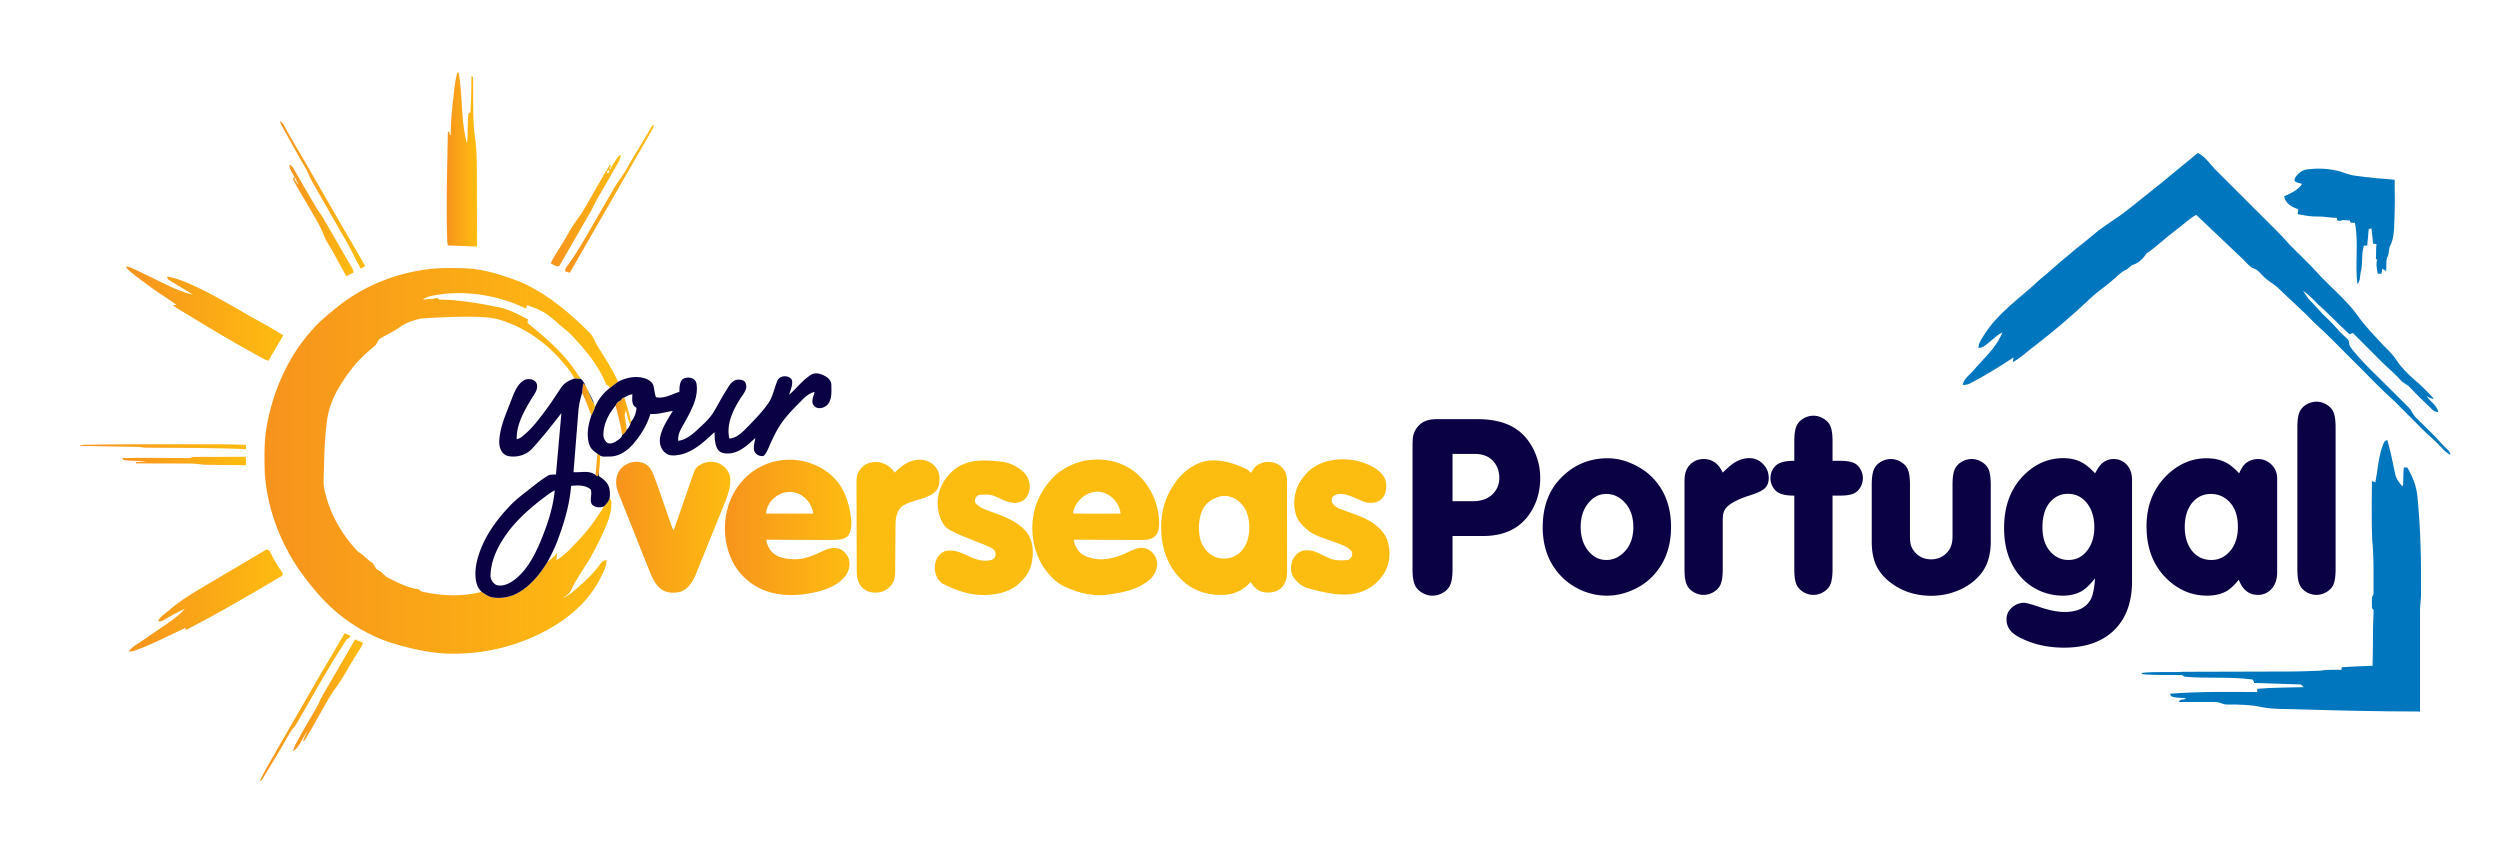 <svg xmlns="http://www.w3.org/2000/svg" width="2937.333" height="1008" viewBox="0 0 2203 756" xmlns:v="https://vecta.io/nano"><defs><linearGradient id="A" x1="0%" y1="0%" x2="100%" y2="0%"><stop offset="0%" stop-color="#f7931d"/><stop offset="100%" stop-color="#febc10"/></linearGradient></defs><g fill="url(#A)"><path d="M403.07 64.01l1.05-.05c3.82 20.61 1.8 42.06 7.41 62.4 1.12-8.86.06-17.89 1.38-26.74l1.6-.5c.78-10.73.76-21.49.96-32.23.94.32 1.4.99 1.36 1.99.53 17.67-.68 35.45 1.88 53.01 1.39 9.3 1.37 18.72 1.53 28.1l.13 67.29-25.69-1c-.24-1.05-.41-2.11-.54-3.17-1.15-31.37-.02-62.76.45-94.13.17-1.12-.3-2.72 1.11-3.24l1.02 3.84a6.45 6.45 0 0 0 .53-2.56c-.04-10.68 1.19-21.31 2.35-31.9.79-7.08 1.42-14.26 3.47-21.11z"/><path d="M246.63 106.73c1.74.74 2.88 2.29 3.73 3.92 4.48 8.67 9.68 16.94 14.56 25.39l35.9 62.16 20.99 36.08c-1.18 1.08-2.63 1.78-4.06 2.46-5.6-11.05-11.19-22.13-17.6-32.75l-25.46-44.58c-1.85-3.32-2.92-7.02-4.9-10.27-7.46-12.68-14.34-25.68-21.58-38.48-.72-1.23-1.21-2.57-1.58-3.93z"/><path d="M573.19 113.21c.86-1.04 1.28-3.23 3.13-2.71l-1.05 2.8-73.14 127.02-4.39-1.37c.38-1.56.89-3.11 1.91-4.38 9.62-12.75 17.14-26.89 25.19-40.64l16.92-29.26c2.55-4.59 6.2-8.45 8.76-13.03 7.18-13.03 15.31-25.51 22.67-38.43z"/><path d="M542.78 140.82c1.21-1.59 2.06-3.79 4.26-4.2-.39 4.8-3.61 8.56-5.74 12.67-6.64 12.05-14.22 23.58-20.11 36.02l-27.44 47.49c-1.59 4.22-5.94.23-8.49-.79 2.91-6.38 7.18-11.98 10.67-18.03 4.07-6.63 7.55-13.64 12.21-19.88 5.03-6.52 8.77-13.9 13-20.93 5.59-9.37 10.57-19.1 16.51-28.26l.57 2.48-1.55.38 1.22 1.8c.88-3.29 3.11-5.93 4.89-8.75m-6.97 9.25c-2.07 1.7-.08 4.13 1.1 1.25.23-1.09-.14-1.5-1.1-1.25z"/><path d="M255.08 145.03c1.39.84 2.75 1.81 3.48 3.33l18.76 32.3c1.96 3.63 4.63 6.8 6.77 10.31l26.39 45.57a9.62 9.62 0 0 1 1.21 3.63l-6.56 3.22-12.94-23.6c-2.19-3.84-4.83-7.44-6.44-11.58-3.16-8.57-8.12-16.3-12.63-24.2-4.96-8.81-10.56-17.28-15.11-26.3l1.6-1.74c-1.83-3.47-4.79-6.77-4.53-10.94m4.17 12.83c1.22 1.68 2.37 3.43 3.71 5.03-.2-2.19-3.04-4.11-1.69-6.23l-2.02 1.2z"/><path d="M111.48 234.69c5.43 1.35 10.23 4.3 15.31 6.54 14.17 6.49 27.72 14.92 43.08 18.4-6.61-4.34-13.48-8.26-20.24-12.36-1.47-.65-2.29-2.04-2.32-3.64 12.53 2.32 23.95 8.3 35.29 13.85 12.75 6.69 25.24 13.88 37.68 21.13 9.87 5.53 19.94 10.75 29.4 16.96-4.56 7.31-8.82 14.8-13.08 22.3-5.15-1.49-9.54-4.66-14.23-7.15-20.53-11.24-40.55-23.39-60.52-35.61-3.17-2.03-6.75-3.52-9.41-6.26l3.2-.26c-9.58-6.48-19.32-12.75-28.54-19.75-5.33-4.15-11.21-7.79-15.7-12.89z"/><path d="M381.09 236.77c9.43-.81 18.93-.59 28.39-.38 17.05.63 33.41 6.07 49.21 12.1 23.09 10.15 42.72 26.59 60.39 44.3 3.6 3.17 4.86 7.92 7.35 11.85 6.26 10.47 13.33 20.57 18.18 31.81-2.47 1.74-4.84 3.61-7.23 5.47-.68-1.34-1.5-2.62-3.1-2.85-6.32-16.09-17.49-29.69-29.17-42.2-3.77-4.24-8.42-7.55-12.66-11.29-4.5-3.86-8.87-7.98-14.1-10.85-4.4-2.4-9.09-4.2-13.82-5.82l-1.09 3.01c-22.33-10.83-47.73-15.4-72.43-12.96-6.24 1.14-13.08 1.27-18.49 4.92 4.34.02 8.66-.52 12.93-1.26l1.63 1.37c17.19.23 34.2 3.03 51 6.5 9.78 1.76 18.67 6.44 27.33 11.08-.67 1.6-.92 3.24.86 4.14 13.32 10.92 26.61 22.17 37.01 36.01 3.14 3.87 5.6 8.22 8.58 12.19-1.89-.17-3.79-.28-5.68-.3-3.25-6.64-8.32-12.13-13.13-17.66-13.02-14.38-29.28-26-47.64-32.46-10.94-4.3-22.88-4.37-34.45-4.4a650.65 650.65 0 0 0-39.75 1.58c-6.9 1.45-13.81 3.81-19.54 8.03-5.15 3.72-11.08 6.15-16.42 9.57-2.74 1.38-2.77 5.02-5.23 6.71-7.37 6.23-14.69 12.66-20.45 20.48-9.98 13.1-19.11 27.79-21.28 44.43-2.48 17.58-2.61 35.37-3.11 53.07-.32 5.48 1.2 10.81 2.63 16.03 5.17 17.75 15.11 34 27.83 47.33 4.44 2.43 7.6 6.47 11.8 9.25 2.73 1.7 2.95 5.62 6.02 6.98 3.53 1.73 5.54 5.41 9.17 6.94 8.1 3.98 16.31 8.38 25.36 9.63 1.66.11 2.43 2.02 4.07 2.23 17.11 3.87 35.18 4.53 52.27.22l.34.14c2.93 1.98 5.91 4.18 9.49 4.77 7.57 1.05 15.53-.2 22.2-4.02 11.2-6.23 19.47-16.51 26.09-27.27 3.08-2.47 6.37-4.81 8.52-8.2l-.71 6.77c5.65-3.68 10.78-8.14 15.19-13.24 10.49-10.07 19.18-21.87 26.74-34.25 2.03-2.06 4.01-4.24 4.97-7.02.93.63 1.42 1.48 1.48 2.58.71 7.89-2.04 15.54-5.05 22.69-5.86 13.34-12.36 26.46-20.65 38.47-3.41 5.65-7.09 11.2-9.66 17.31-1.52 2.99-4.65 4.59-7.11 6.7 4.38-1.93 8.08-5.05 11.68-8.14 6.26-5.36 12.43-10.9 17.58-17.36 2.81-2.76 4.51-8.05 9.07-7.88 0 5.12-2.37 9.73-4.64 14.17-7.5 15.82-19.88 28.96-34.11 38.97-28.2 19.35-62.54 29.49-96.69 29.26-18.84.04-37.31-4.4-55.23-9.84-16.13-5.42-31.23-13.82-44.48-24.47-14.28-11.44-25.92-25.78-36.46-40.63-16.88-25.17-27.75-54.69-29.6-85.03-.3-13.66-.65-27.45 1.83-40.94 5.57-30.86 18.75-60.74 39.77-84.21 7.13-8.22 15.69-15 24.13-21.81 23.53-18.34 52.48-29.28 82.07-32.32z"/><path d="M514.05 337.65l1.99 2.34 1.91 3.9c1.78 4.22 3.4 8.54 5.74 12.5l.65 2.31c-.74 2.57-1.89 5-3.24 7.3-2.71-6.59-4.88-13.39-8.14-19.75.23-2.89.58-5.76 1.09-8.6z"/><path d="M548.74 350.64l1.38-.29c2.34 7.04 4.53 14.15 5.88 21.45-.16.85-.51 1.64-.74 2.47-1.77-4.15-2.77-8.56-3.74-12.95l-1.1 4.54c.55 4.29 1.53 8.52 1.85 12.84-.83 1.94-2.34 3.45-3.96 4.75-1.39-8.78-3.46-17.44-5.93-25.97.89-2.03 2.22-3.81 4.44-4.43l1.92-2.41z"/><path d="M76.99 391.92c30.01-.63 60.04-.37 90.06-.43 16.53.11 33.07-.32 49.59.53l.14 3.86c-29.39-1.48-58.81-1.1-88.22-1.39-2.55-.07-5.06-.7-7.61-.71l-48.02-.8c-1.1.01-2.16-.21-3.16-.64 2.39-.34 4.81-.38 7.22-.42z"/><path d="M526.44 399.82l2.5 1.73c-.23 4.41-.32 8.85-1.06 13.23-.26 1.86-.51 6.97-3.04 3.82l1.6-18.78z"/><path d="M161.98 403.62c2.6-.17 5.49.64 7.77-.98l46.82-.12c.19 2.47.2 4.96.19 7.44l-35.77-.39c-5.32-.5-10.62-1.27-15.98-1.1l-45.27-.13.06-1.08 9.34-.74c-6.35-.61-12.76-.23-19.1-.94-1.12-.16-1.91-.79-2.35-1.89 18.09-.46 36.2-.03 54.29-.07z"/><path d="M670.93 410.91c14.8-7.5 32.97-7.75 48.03-.85 10.1 4.45 18.87 12.12 23.93 22 4.34 8.36 6.44 17.73 7.35 27.05.1 4.68-.19 10.03-3.54 13.65-3.56 2.79-8.33 3.04-12.66 3.03-19.6-.05-39.19.01-58.78-.22.61 6.52 4.97 12.59 11.11 14.97 4.98 1.93 10.42 2.35 15.73 2.24 8.55-.3 16.38-4.13 23.99-7.65 4.57-2.12 10.14-3.25 14.86-.99 4.25 2.36 7.48 6.93 7.59 11.88.19 4.67-1.48 9.39-4.66 12.82-5.47 6.18-13.27 9.75-21.08 11.97-14.22 3.8-29.49 5.21-43.83 1.19-14.85-3.99-27.82-14.7-34.21-28.72-7.97-17.29-8-38.08.04-55.35 5.38-11.56 14.61-21.43 26.13-27.02m4.1 41.7l41.67-.03c-1.22-8.46-7.31-16.26-15.76-18.39-11.82-3.42-25.24 6.13-25.91 18.42z"/><path d="M543.88 418.84c2.84-9.73 15.24-14.79 24.21-10.28 4.53 2.1 6.7 6.93 8.38 11.34 4.89 12.84 9.03 25.96 13.7 38.89 1.1 2.82 1.71 5.89 3.46 8.43 5.52-14.94 10.43-30.11 15.74-45.12 1.32-3.46 2.13-7.25 4.44-10.23 4.85-4.38 12.11-6.2 18.37-4.03 6.03 2.02 11.13 7.65 11.35 14.19.24 6.72-1.74 13.28-4.21 19.46l-26.47 65.41c-2.52 5.9-6.37 11.95-12.59 14.39-5.71 1.61-12.48 1.66-17.43-2.03-5.25-3.78-8.05-9.85-10.34-15.69l-27.16-68.13c-2.14-5.21-3.38-11.13-1.45-16.6z"/><path d="M233.81 484.8c1.76-1.29 3.83.23 4.44 1.99 2.95 6.12 6.48 11.94 10.31 17.54 2.06 2.96-2.07 4.11-3.94 5.36-26.58 15.85-53.43 31.28-80.87 45.6l-.21-2.08c-14.91 6.9-29.47 14.68-45 20.16-1.69.57-3.49.64-5.24.78 2.91-4.19 7.6-6.45 11.67-9.3l26.09-17.88c4.23-3.24 8.62-6.46 11.9-10.7-6.3 3.16-12.55 6.44-18.58 10.1-1.47 1.07-3.31 1.19-5.07 1.16 1.45-4.06 5.45-6.06 8.46-8.79 13.42-11.87 29.35-20.3 44.64-29.46l41.4-24.48z"/><path d="M280.16 598.09l23.47-39.96 4.82 1.86c.38 2.8-2.86 2.58-3.74 4.65-15.65 23.78-29.19 48.85-43.58 73.39-1.62 2.98-4.38 5.13-5.95 8.14-7.78 14.05-16.25 27.69-24.59 41.4l-1.61.53c4.72-10.02 10.66-19.43 16.03-29.11l35.15-60.9z"/><path d="M291.19 600.99l21.75-37.58 7.02 3.1c-1.54 4.28-4.49 7.81-6.77 11.69-6.56 10.43-12.03 21.59-19.77 31.24-8.84 13.95-16.12 28.85-24.89 42.85l-1.56 1.2c.77-3.12 2.4-5.87 3.79-8.72-4.46 5.36-6.42 13.07-12.35 17.26.5-4.29 3.1-7.88 5.01-11.64 5.41-10.13 11.68-19.78 17.16-29.87 2.71-6.94 6.97-13.07 10.61-19.53z"/></g><path d="M1936.697 134.777c6.86 3.35 10.92 10.19 16.22 15.4l42.57 42.51c5.75 5.9 11.83 11.48 17.34 17.62 6.16 7.19 13.29 13.47 19.86 20.28 6 5.64 11.08 12.15 17.08 17.8 9.18 9.15 18.91 17.87 26.73 28.27 7.03 10.12 15.67 18.97 24.04 27.97 4.03 3.93 8.16 7.89 11.2 12.68 4.18 6.33 9.6 11.73 15.25 16.76 6.31 5.3 12.1 11.19 17.76 17.17-2.46.53-4.34-1.33-6.39-2.26 2.99 5.1 9.4 8.19 10.27 14.39-1.98-.39-3.91-1.05-5.33-2.49-6.62-6.38-13.36-12.65-19.59-19.42-2.36-2.77-6.12-3.78-8.41-6.63-4.79-5.56-10.6-10.09-15.8-15.22l-26.2-26.26-2.89 1.27c-9.75-8.86-18.74-18.51-28.59-27.26-3.89-4.01-7.74-8.11-12.46-11.15 2 2.57 3.36 5.62 5.66 7.97 5.81 5.52 10.66 11.98 16.66 17.32 5.35 4.97 9.67 10.94 15.25 15.69 1.28 1.31 3.21 2.51 3.09 4.61-.14 3.09 2.2 5.31 3.92 7.59 6.67 8.2 14.21 15.63 21.79 22.98l26.66 26.55c2.82 2.6 3.77 6.6 6.64 9.17l17.08 16.86c3.54 3.8 6.84 7.86 10.75 11.32 1.45 1.14 2.24 2.79 2.56 4.6-4.84-2.33-8.01-6.78-11.8-10.39-4.22-4.43-9.11-8.14-13.33-12.55l-24.52-24.62c-12.74-11.17-24.13-23.75-36.27-35.55-11.28-11.06-22.05-22.65-33.88-33.13-10.08-10.65-21.25-20.18-31.71-30.44-3.89-3.84-8.93-6.25-12.82-10.08-2.93-2.44-4.9-6.17-8.71-7.36-3.91-1.42-6.43-4.87-9.25-7.71l-41.84-39.73c-6.99 3.93-12.59 9.75-19.07 14.39-8.43 6.2-15.86 13.71-24.57 19.5-2.84 4.15-6.39 8.23-11.3 9.86-2.94.79-4.54 3.66-7.23 4.87-4.86 2.11-8.09 6.48-12.24 9.58-6.01 5.32-12.87 9.6-18.61 15.23-15.68 14.79-32.04 28.84-49.15 41.94-6.51 4.71-12.18 10.62-19.34 14.38l.49-4.05c-12.33 8.16-24.93 15.93-38.04 22.78-2.04 1.15-4.39 1.38-6.67 1.44.86-5.73 6.41-9 9.81-13.25 9.02-10.51 20.05-19.93 25.17-33.16-3.96 1.86-7.03 5.05-10.4 7.74-3.2 2.55-6.33 5.86-10.68 6.08-.21-4.44 2.9-7.99 4.98-11.62 12.5-19.85 32.47-32.94 49.21-48.81 8.52-6.79 16.31-14.42 24.86-21.18 6.87-6.15 14.41-11.47 21.36-17.52 7.76-6.74 16.55-12.12 24.96-17.99 12.39-9.3 24.24-19.3 36.43-28.86l31.44-25.88m-169.1 154.45c.51.5.51.5 0 0zm256.39-134.7c2.21-2.82 5.47-4.87 9.08-5.26 8.31-1.11 16.83-.88 25.04.85 5.85 1.16 11.24 4 17.21 4.7 11.56 1.63 23.19 2.66 34.83 3.55.25 12.5.32 25.03-.29 37.52-.12 7.06-.45 14.37-3.68 20.81-1.69 3.2-.44 7.21-2.64 10.17-1.11 3.86-.56 8.01-.81 12l-3.47-2.11c-.3 1.48-.52 2.98-.75 4.47l-3.22.02c-.72-4.25-1.88-8.67-.41-12.89l-1.26.21c.33-4.52-.05-9.07.54-13.58l-2.96-.16c-.55-4.55-.95-9.11-1.44-13.66l-2.43.72-1.33 14.51-2.91.05c-2.51 7.58-.71 15.78-2.87 23.4-.69 3.56-.26 7.67-2.86 10.56-2.37-17.97 1.33-36.24-2.25-54.11-1.79-.18-4.69.79-4.28-2.02-2.23-.06-4.44-.24-6.62-.46-1.34 1.18-3.04.73-4.57.49l-.44-2.33c-5.67.08-11.21-1.41-16.87-1.18-5.94.16-11.79-.97-17.59-2.08.11-1.48.26-2.96.44-4.43-5.47-1.61-11.49-5.19-12.4-11.33 5.82-2.73 12.18-5.28 15.83-10.93-2.11-.66-4.42-.92-6.28-2.14-1.12-2.03.46-3.83 1.66-5.36zm75.53 238.39c.84-2.04 1.49-5.02 4.23-5.01 2.88 9.83 4.78 19.89 6.91 29.9.83 4.25 3.73 7.56 6.33 10.87 1.01-1.4.57-3.2.72-4.8-.05-3.97.26-7.92.52-11.88l3.04-.09c4.54 7.66 7.96 16.06 8.9 24.98 2.98 29.23 3.49 58.64 3.23 88.01-.04 4.02-.81 7.99-.86 12.01v90.08c-37.1-.06-74.19-.9-111.27-2.05-8.98-.19-18.03.01-26.9-1.57-10.89-2.43-22.14-2.66-33.24-2.57-3.05-.49-5.78-2.34-8.94-2.17-10.71-.06-21.42.05-32.12-.04.72-3.14 4.48-1.38 6.36-3.21-4.03-.73-8.26-.17-12.15-1.48-1.42-.23-1.74-1.44-1.94-2.62 25.52-1.98 51.15-1.57 76.74-1.45l-.04-2.83c13.67-1.25 27.44-1.09 41.15-1.49-1.14-.61-1.75-2.05-2.96-2.36l-40.88-1.31c-.46-1.36-.62-3.41-2.55-3.17-19.38-2.55-39-.55-58.44-2.36-1.18-.08-1.9-1.27-3.02-1.41-11.49-.3-23.03.33-34.48-.82l-.84-1.06c12.35-1.49 24.82-.31 37.21-1.03l88.1-.24c10.62.09 21.24-.36 31.86-.7 6.33-1.08 12.74-.83 19.15-.81l.2-2.26c9.04-.59 18.09-1.06 27.15-1.27.58-16.4.11-32.82.93-49.21l-1.43-1.65c.05-3.32-.26-6.66.1-9.96 1.83-1.91 1.14-4.61 1.27-6.98-.01-14.68.28-29.38-1.23-44.01-.6-17-.3-34.03-.17-51.04l3.05 1.13c2.1-10.68 2.51-21.75 6.31-32.07z" fill="#0076be"/><path d="M1279.975 472.335v29.087q0 9.995-2.358 14.712-1.909 3.818-6.289 6.289-4.268 2.471-8.984 2.471-4.717 0-8.984-2.471-4.268-2.471-6.289-6.289-2.358-4.717-2.358-14.712V394.845q0-7.075.449-9.995 1.348-7.3 7.412-11.904 4.941-3.594 13.477-3.594h4.268 31.67q25.606 0 39.194 12.803 7.524 7.075 11.792 17.52 4.268 10.332 4.268 21.45 0 20.327-11.792 34.927-13.252 16.284-38.745 16.284zm0-30.659h17.856q11.23 0 17.52-6.289 5.84-5.84 5.84-14.263 0-9.209-5.952-15.386-5.728-5.728-15.61-5.728h-19.653zm136.739-37.847q11.006 0 22.012 5.054 11.006 4.941 18.755 13.364 15.049 16.509 15.049 42.114 0 25.493-15.049 42.114-8.423 9.321-20.44 14.15-10.332 4.268-21.001 4.268-11.68 0-22.686-4.829-11.006-4.941-18.867-13.589-15.049-16.621-15.049-41.89 0-26.167 15.049-42.339 17.183-18.418 42.227-18.418zm-1.46 31.445q-9.883 0-16.733 9.546-5.615 7.749-5.615 19.541 0 11.792 5.615 19.653 6.738 9.434 16.958 9.434 9.097 0 15.947-7.188 7.861-8.086 7.861-21.787 0-13.813-7.861-22.012-6.738-7.188-16.172-7.188zm102.823-18.755q6.626-6.626 10.781-9.097 6.289-3.706 12.578-3.706 7.3 0 12.466 5.503 4.717 4.941 4.717 12.017 0 6.177-4.043 9.546-3.257 2.808-13.14 5.952-12.017 3.818-17.969 8.535-3.369 2.695-4.38 5.728-1.011 2.358-1.011 8.198v42.451q0 9.546-2.246 14.15-1.909 3.706-6.065 6.064-4.043 2.358-8.535 2.358-4.492 0-8.648-2.358-4.043-2.358-5.952-6.064-2.246-4.492-2.246-14.15v-77.827q0-8.872 4.155-13.589 5.054-5.728 12.69-5.728 11.343 0 16.846 12.017zm96.758 20.215v64.912q0 9.546-2.246 14.15-1.909 3.706-6.064 6.064-4.043 2.358-8.535 2.358-4.492 0-8.648-2.358-4.043-2.471-5.952-6.064-2.246-4.492-2.246-14.15v-64.912q-12.69.112-17.07-5.054-3.931-4.604-3.931-10.22 0-6.851 5.054-11.455 4.155-3.931 15.947-3.931V388.78q0-9.546 2.246-14.038 1.909-3.706 5.952-6.064 4.043-2.358 8.648-2.358 4.492 0 8.535 2.358 4.155 2.358 6.064 6.064 2.246 4.492 2.246 14.038v17.295h6.289q8.648 0 12.803 2.021 3.369 1.685 5.503 5.391 2.134 3.706 2.134 7.861 0 4.155-2.134 7.974-2.134 3.706-5.503 5.391-4.155 2.021-12.803 2.021zm139.434-9.658v50.088q0 17.183-8.198 27.852-6.963 8.984-17.969 14.15-12.354 5.84-26.279 5.84-19.541 0-34.253-10.444-11.455-8.086-15.498-19.316-2.695-7.637-2.695-18.081v-50.088q0-9.546 2.246-14.15 1.909-3.706 5.952-6.064 4.043-2.358 8.648-2.358 4.492 0 8.535 2.358 4.155 2.358 6.064 6.064 2.246 4.492 2.246 14.15v45.933q0 7.075 2.246 10.669 5.728 9.209 16.509 9.209 7.861 0 13.364-5.391 5.391-5.166 5.391-14.487v-45.933q0-9.658 2.246-14.15 1.909-3.706 5.952-6.064 4.155-2.358 8.648-2.358 4.492 0 8.535 2.358 4.155 2.358 6.064 6.064 2.246 4.492 2.246 14.15zm91.929-9.995q3.706-7.075 7.075-9.546 4.155-3.032 9.209-3.032 6.851 0 11.567 4.941 4.717 5.054 4.717 13.589v89.17q0 26.055-14.038 41.328-15.947 17.183-45.82 17.183-22.798 0-40.43-9.658-10.332-5.615-10.332-15.161 0-6.401 4.717-10.444 4.717-4.268 10.781-4.268 2.808 0 14.937 4.155 11.68 3.931 20.776 3.931 16.958 0 23.022-11.118 2.808-5.278 3.818-18.53-6.401 7.974-11.343 11.006-7.075 4.268-16.958 4.268-10.557 0-20.439-4.268-9.771-4.38-16.733-12.241-14.712-16.397-14.712-43.125 0-29.873 18.53-47.617 14.6-13.926 33.692-13.926 10.894 0 18.979 5.391 3.594 2.358 8.984 7.974zm-24.033 18.081q-8.647 0-14.824 6.401-7.524 7.974-7.524 23.022 0 13.477 6.738 21.226 6.626 7.637 16.172 7.637 9.434 0 15.61-7.188 7.187-8.423 7.187-21.675 0-14.263-7.861-22.798-6.177-6.626-15.498-6.626zm150.665 75.693q-5.728 6.963-10.107 9.658-7.3 4.38-17.856 4.38-18.755 0-33.355-12.915-19.99-17.632-19.99-48.179 0-27.178 17.632-44.697 15.498-15.273 35.376-15.273 11.118 0 19.429 5.166 3.594 2.358 9.209 8.086 2.808-6.626 6.289-9.209 4.604-3.369 10.444-3.369 6.514 0 11.567 4.717 5.166 4.941 5.166 12.578v82.544q0 9.321-5.166 14.824-4.717 5.054-11.792 5.054-11.792 0-16.846-13.364zm-24.595-75.581q-10.22 0-16.733 8.086-6.289 8.086-6.289 21.001 0 12.803 6.289 20.889 6.514 8.198 17.183 8.198 9.321 0 15.947-7.3 7.412-8.198 7.412-21.899 0-13.926-7.187-21.675-6.738-7.3-16.621-7.3zm109.898-58.848v125.22q0 9.658-2.246 14.15-1.909 3.706-6.064 6.064-4.043 2.358-8.535 2.358-4.492 0-8.648-2.358-4.043-2.358-5.952-6.064-2.246-4.492-2.246-14.15v-125.22q0-9.546 2.246-14.038 1.909-3.706 5.952-6.064 4.155-2.358 8.648-2.358 4.492 0 8.535 2.358 4.155 2.358 6.064 6.064 2.246 4.492 2.246 14.038zM714.42 330.42c3.8-2.54 8.64-1.23 12.34.83 2.94 1.5 5.77 4.13 5.82 7.66.04 5.67.69 12.03-2.73 16.94-2.75 3.59-9.06 5.49-12.48 1.84-3.13-3.64-.42-8.39.44-12.34-4.24 1.05-7.71 3.79-10.71 6.83-5.41 5.57-11.05 10.95-15.79 17.11-6.55 8.07-10.66 17.7-14.86 27.11-.97 1.94-1.9 4.09-3.73 5.38-3.57.68-7.46-1.62-8.29-5.2-.49-3.61.52-7.18 1.28-10.68-6.4 5.68-13 12.34-21.88 13.58-3.63.32-8.06.3-10.7-2.61-3.51-4.54-3.17-10.6-3.56-16.02-8.55 7.9-17.44 16.48-29.01 19.53-4.72.93-10.51 2.13-14.44-1.47-4.37-3.53-5.5-9.74-4.14-14.98 1.97-7.98 6.75-14.85 10.89-21.83-6.58.94-13.02 3.25-19.75 2.66-2.73 9.1-7.7 17.45-13.72 24.76-5.4 6.88-13.27 12.85-22.39 12.81-2.67-.16-5.65.56-8.07-.78-.85-.56-1.68-1.15-2.5-1.73-2.82-1.91-5.78-4.06-6.88-7.45-3.23-8.55-1.23-17.98 1.54-26.37 1.35-2.3 2.5-4.73 3.24-7.3 2.71-6.64 7.38-12.41 13.04-16.78 2.39-1.86 4.76-3.73 7.23-5.47 7.38-3.88 16.42-5.68 24.46-2.74 2.93 1.1 5.95 3.13 6.79 6.33.8 3.32 1.03 6.77 2.15 10.01 7.31 1.5 13.89-2.67 20.62-4.74.18-3.74.03-7.98 2.65-10.98 3.99-2.98 11.48-1.85 12.45 3.72 1.96 12.13-4.55 23.32-10.06 33.6-2.97 5.16-6.6 10.52-6.01 16.8 6.49-.82 11.72-5.09 16.41-9.31 5.29-5.01 10.98-9.81 14.81-16.11 3.8-6.3 7.12-12.88 11.1-19.07 2.3-3.65 4.46-8.15 9.05-9.27 3-.35 7.23-.12 8.18 3.43 1.7 4.77-2.07 8.88-4.51 12.57-6.64 10.51-12.93 22.99-10 35.77 5.57-.36 9.97-4.16 13.75-7.91 7.47-7.61 15.09-15.18 21.14-24 3.51-5.75 4.78-12.47 7.28-18.65 1.8-5.36 10.4-5.81 13.03-.92.87 4.45-1.4 8.68-2.5 12.88 6.49-5.64 11.72-12.76 19.02-17.44m-164.3 19.93l-1.38.29-1.92 2.41c-2.22.62-3.55 2.4-4.44 4.43-5.99 7.13-10.57 16-10.67 25.49-.15 2.72 1.17 5.38 3.23 7.12 2.59 1.57 5.7.3 8-1.21 2.02-1.42 4.77-2.94 5.37-5.43 1.62-1.3 3.13-2.81 3.96-4.75 1.39-1.18 2.25-2.79 2.99-4.43.23-.83.58-1.62.74-2.47 2.95-3.47 4.63-7.96 4.9-12.49-4.68-2.17-3.73-7.69-3.66-11.9-2.58.41-4.92 1.58-7.12 2.94zm-87.51-15.7c3.74-1.43 9.75-.27 10.56 4.35.95 4.99-2.91 8.96-5.18 12.99-6.31 10.69-12.99 22.2-12.67 35.04 1.37-.43 2.81-.79 3.94-1.73 9.17-6.84 15.89-16.23 22.67-25.3 4.27-5.83 8.18-11.9 12.17-17.92 2.72-4.28 7.3-7.05 12.08-8.47 1.89.02 3.79.13 5.68.3 1.94 1.61 3.2 3.79 4.18 6.08l-1.99-2.34c-.51 2.84-.86 5.71-1.09 8.6-1.55 5.13-2.84 10.37-3.26 15.73l-4.33 54.07c6.4.53 14.03-1.83 19.47 2.55 2.53 3.15 2.78-1.96 3.04-3.82a99.03 99.03 0 0 0-.15 4.89c3.76 2.11 7.31 5.14 8.82 9.3 1.03 3.31 1.12 6.87.61 10.28-.96 2.78-2.94 4.96-4.97 7.02-3.5 1.25-7.98 1.12-10.6-1.82-2.38-4.05.58-9.05-1.09-13.16-4.74-4.02-11.43-3.74-17.24-3.13-1.35 17.05-6.41 33.59-12.47 49.5-2.39 6.02-5.25 11.84-8.34 17.53-6.62 10.76-14.89 21.04-26.09 27.27-6.67 3.82-14.63 5.07-22.2 4.02-3.58-.59-6.56-2.79-9.49-4.77-2.9-2.49-4.55-6.09-5.18-9.8-1.33-7.66-.07-15.51 2.33-22.82 5.15-16.43 15.51-30.66 27.23-43.04 5.82-6.27 12.81-11.24 19.46-16.56 4.52-3.49 8.98-7.11 13.87-10.08 2.22-1.5 5-1.13 7.53-1.29l4.79-54.08c-8.22 10.61-16.53 21.18-25.6 31.08-5.32 6.03-14.11 8.41-21.85 6.65-5.74-1.71-7.73-8.43-7.26-13.81.73-12.43 6.2-23.85 10.51-35.33 2.65-6.68 5.25-14.48 12.11-17.98m14.48 105.49c-11.01 8.56-21.53 17.95-29.84 29.21-7.84 10.69-14.32 23.12-14.95 36.61-.53 3.81 1.68 7.86 5.13 9.52 5.04 1.57 10.3-.72 14.44-3.54 11.09-7.68 17.8-19.89 23.2-31.92 6.53-15.31 12.16-31.26 13.8-47.92-4.3 2.09-7.94 5.25-11.78 8.04z" fill="#0a0044"/><path d="M517.95 343.89c2.09 4.08 4.52 8.04 5.74 12.5-2.34-3.96-3.96-8.28-5.74-12.5zm1006.36 6.47c.51.5.51.5 0 0z" fill="#0a3b60"/><path d="M788.38 416.47c5.48-5.68 12.39-10.85 20.55-11.32 6.27-.62 12.85 2.26 16.36 7.55 3.13 4.46 3.07 10.37 1.87 15.47-1.2 4.64-5.41 7.55-9.59 9.31-6.91 3.06-14.66 3.96-21.28 7.69-5.43 3.2-6.98 9.94-7.14 15.8l-.35 44.05c.01 3.71-.91 7.53-3.32 10.44-4.91 6.99-15.31 8.64-22.62 4.71-5.75-3.09-7.96-10.04-7.91-16.2l-.21-77.02c.04-2.98-.06-6.01.73-8.91 2.19-5.6 7.22-10.15 13.37-10.7 7.72-1.42 15.34 2.75 19.54 9.13zm142.01 1.9c9.86-8.42 22.66-13.4 35.67-13.41 14.46-.38 29.33 5.01 39.21 15.79 10.64 11.23 16.67 26.77 16.15 42.25-.2 3.25-.81 6.84-3.3 9.18-2.92 2.88-7.19 3.72-11.15 3.61-20.27-.09-40.54.04-60.8-.26.76 6.03 4.35 11.82 10 14.37 10.11 4.66 21.96 3.41 32-.82 5.66-2.01 10.77-5.81 16.9-6.3 8.07-.68 15.28 7.24 14.54 15.17-.23 6.36-4.46 11.75-9.53 15.21-9.64 6.83-21.54 9.13-33.02 10.73-12.6 1.97-25.44-.99-36.96-6.09-7.23-2.77-13.01-8.29-17.83-14.19-11.73-15.12-15.24-35.76-10.64-54.18 3-11.93 9.88-22.64 18.76-31.06m15.22 34.05c13.96.42 27.96.19 41.93.11-1.04-7.87-6.38-15.21-13.94-17.93-12.16-5.17-26.49 5.34-27.99 17.82zm226.97-46.69c12.66-2.53 26.19-.43 37.49 5.81 5.1 3.03 10.26 7.34 11.29 13.52.62 5-.01 10.74-3.76 14.46-3.93 3.71-10 4.46-15.01 2.78-6.87-2.33-13.22-6.65-20.63-7.03-3.09-.14-6.93.68-8.28 3.8-1.45 4.57 3.21 7.66 6.79 9.23 9.76 3.76 20.1 6.48 28.94 12.29 5.78 3.91 11.06 9.17 13.27 15.95 2.92 9.07 2.33 19.46-2.47 27.8-5.49 9.63-15.38 16.65-26.25 18.72-13.38 2.53-26.9-.92-39.82-4.26-5.81-1.14-10.71-5.14-14.11-9.84-5.97-8.66-.36-24.1 11.01-24.04 7.38-.45 13.54 4.08 20.01 6.84 5.11 2.43 10.98 2.25 16.48 1.73 3.81-.78 5.48-6.04 2.63-8.72-4.88-4.48-11.56-5.91-17.56-8.25-6.17-2.39-12.72-4.12-18.26-7.85-4.94-3.97-10.16-8.33-12.21-14.57-3.64-11.54-1.18-24.94 6.76-34.16 5.67-7.62 14.44-12.47 23.69-14.21zm-316.02 1.02c8.12-1.54 16.45-1.03 24.61-.09 7.73.62 15.23 4.06 20.87 9.36 5.6 5.32 7.18 14.44 3.12 21.12-2.21 4.41-7.52 6.23-12.17 5.98-6.09-.46-11.28-3.96-16.86-6.04-3.85-1.65-8.13-1.35-12.2-1.08-3.62-.09-5.91 4.45-4.27 7.49 3.55 3.87 8.66 5.67 13.49 7.36 11.08 3.82 22.69 8.17 30.7 17.13 7.26 8.48 7.5 20.7 4.53 30.96-1.51 5.29-4.77 9.86-8.73 13.6-7.46 8.25-18.91 11.19-29.64 11.71-13.82.92-27.29-3.72-39.43-9.94-9.61-6.45-9.28-23.84 1.88-28.58 7.09-1.93 14.33 1 20.63 4.12 6.41 3.18 13.95 5.68 21.06 3.36 3.91-1.39 4.19-7.13.98-9.38-4.6-3.06-9.99-4.53-15-6.69-7.73-3.25-15.74-5.92-23.06-10.02-7.37-4.21-10.07-13.08-10.73-21.03-1.56-18.15 12.18-36.32 30.22-39.34zm177.65 20.52c6.34-9.96 16.12-18.19 27.8-20.84 12.09-2.48 24.32 1.45 35.27 6.36 2.03.79 3.55 2.42 5.06 3.95 1.83-3.4 4.36-6.69 8.02-8.23 7.06-3.23 16.46-1.34 20.89 5.29 2.74 3.45 2.98 7.98 2.85 12.2l.08 76.98c.13 5.41-1.09 11.23-5.09 15.14-4.31 3.94-10.74 4.7-16.27 3.54-4.74-1.06-8.25-4.79-10.78-8.72-5.06 5.34-11.54 9.58-18.89 10.81-14.48 1.89-30.25-1.62-40.97-11.97-13.63-12.14-19.46-30.96-18.96-48.81.15-12.63 3.8-25.26 10.99-35.7m40.31 10.35c-6.33 1.7-12.38 5.84-15.03 11.99-3.08 7-3.58 14.94-2.46 22.43 1.05 7.1 5.07 13.88 11.39 17.48 7.36 4.43 17.45 3.36 23.84-2.34 5.54-4.7 7.96-12.07 8.53-19.11.54-7.98-.66-16.67-5.93-23.01-4.75-5.94-12.77-9.69-20.34-7.44z" fill="#fdbc10"/></svg>